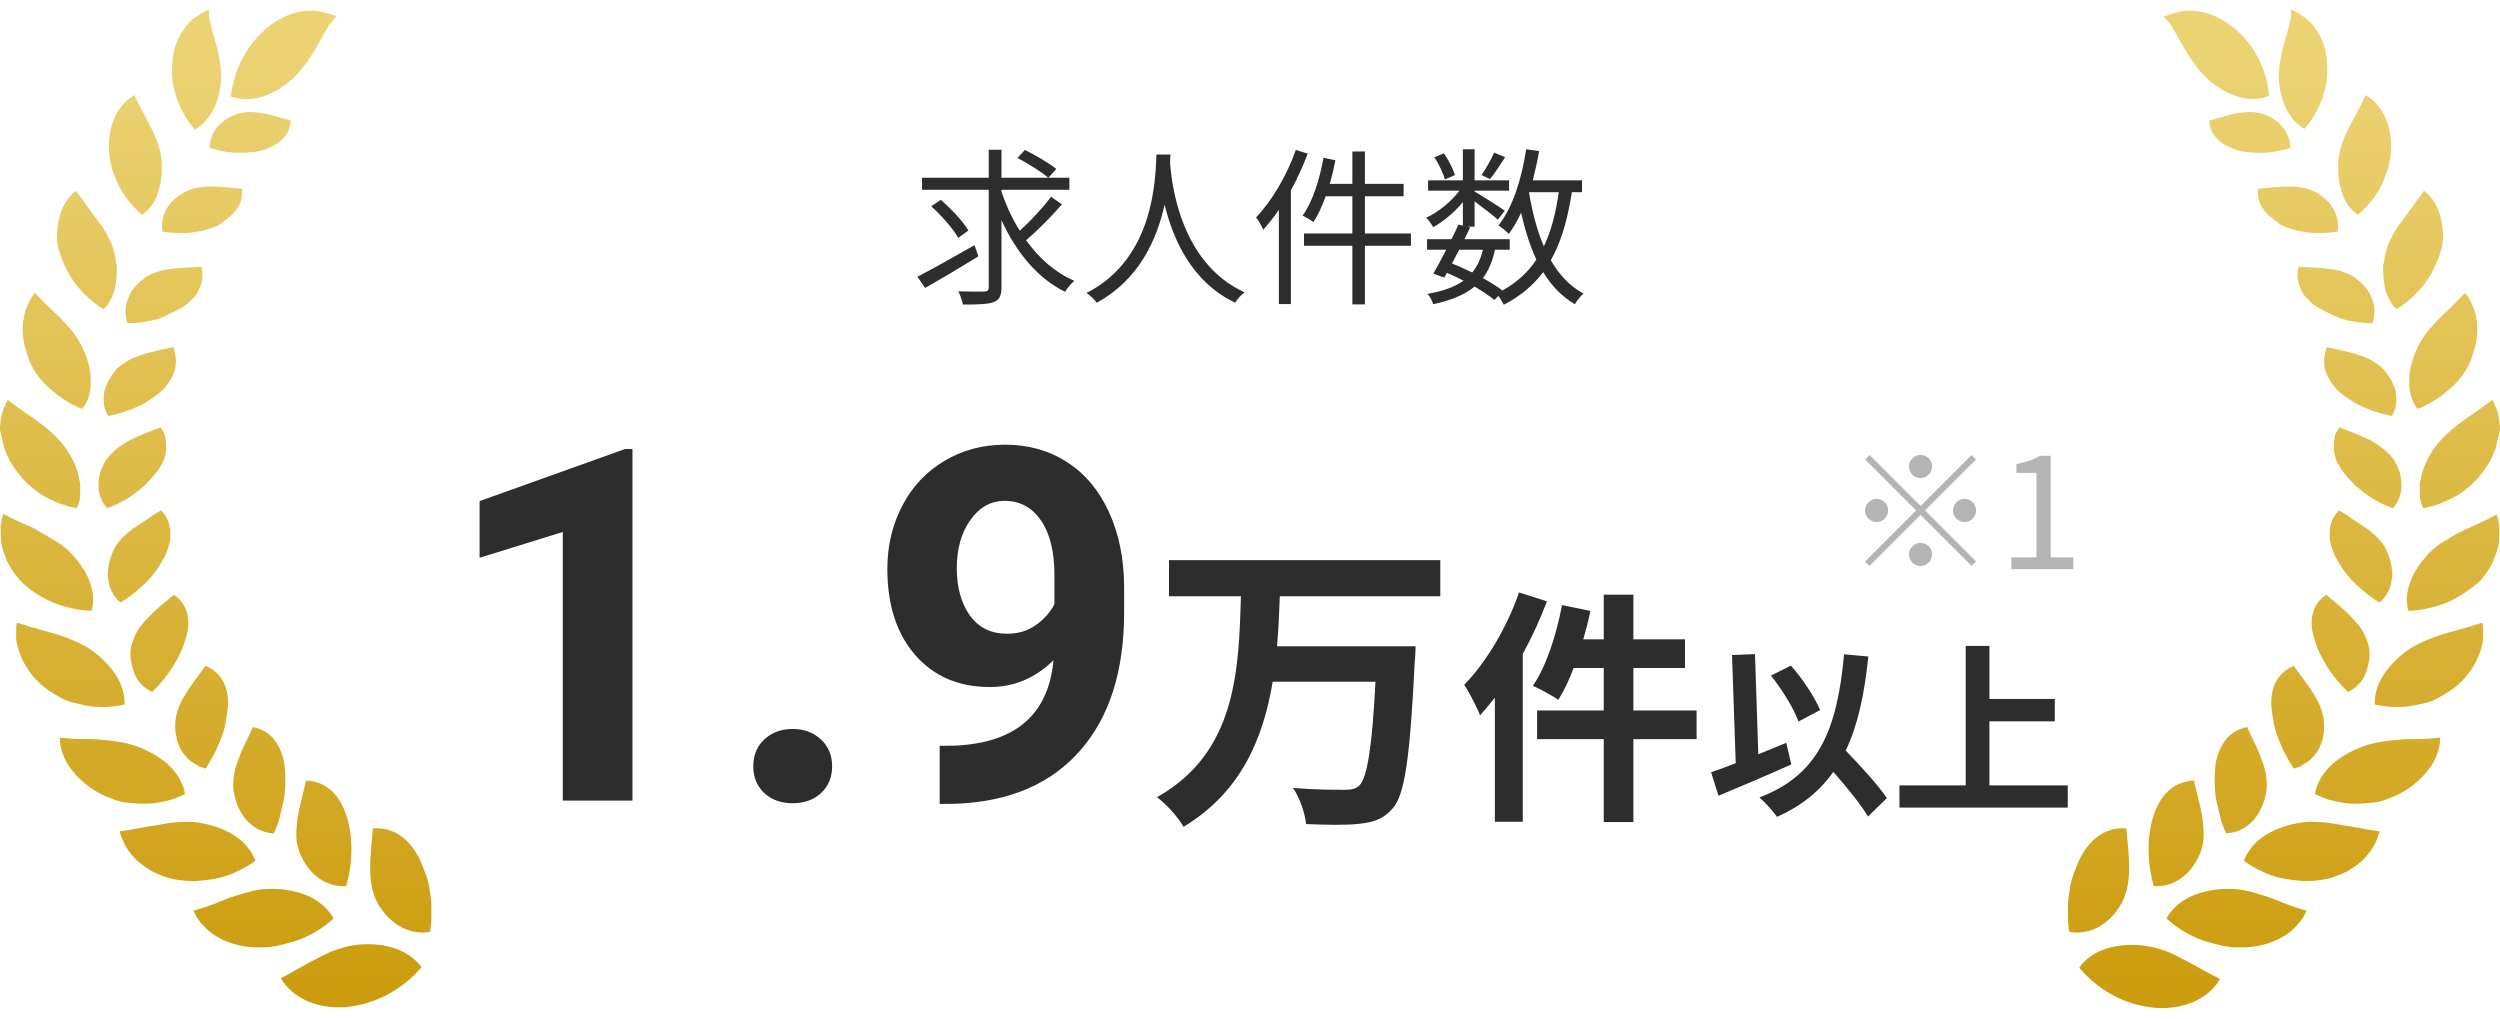 <svg width="162" height="66" viewBox="0 0 162 66" fill="none" xmlns="http://www.w3.org/2000/svg">
<path d="M63.147 15.886C61.805 16.656 60.386 17.448 59.451 17.932L59.946 18.658C60.925 18.108 62.223 17.338 63.4 16.612L63.147 15.886ZM62.751 14.94C62.421 14.357 61.629 13.532 60.969 12.949L60.342 13.367C61.013 13.972 61.772 14.83 62.091 15.413L62.751 14.94ZM65.93 10.232C66.623 10.595 67.492 11.145 67.932 11.519L68.449 10.947C67.987 10.573 67.096 10.056 66.414 9.715L65.93 10.232ZM68.108 12.751C67.602 13.444 66.777 14.324 66.084 14.951C65.589 14.17 65.193 13.312 64.896 12.41V12.3H69.296V11.519H64.896V9.704H64.071V11.519H59.748V12.3H64.071V18.603C64.071 18.823 63.994 18.878 63.785 18.889C63.576 18.9 62.861 18.9 62.102 18.878C62.223 19.12 62.355 19.505 62.399 19.736C63.367 19.736 64.016 19.714 64.379 19.582C64.753 19.439 64.896 19.186 64.896 18.603V14.269C65.842 16.326 67.217 18.031 69.021 18.911C69.142 18.68 69.417 18.372 69.615 18.196C68.383 17.668 67.327 16.733 66.491 15.567C67.228 14.94 68.13 14.038 68.812 13.246L68.108 12.751ZM74.939 10.012C74.862 11.464 74.862 16.711 70.407 18.988C70.66 19.153 70.924 19.417 71.067 19.615C73.85 18.108 74.983 15.457 75.467 13.257C75.995 15.457 77.205 18.273 80.043 19.615C80.164 19.395 80.417 19.12 80.648 18.944C76.512 17.052 75.918 11.97 75.819 10.518C75.83 10.331 75.83 10.155 75.841 10.012H74.939ZM83.97 9.715C83.387 11.376 82.419 13.015 81.396 14.082C81.539 14.269 81.781 14.687 81.858 14.885C82.199 14.5 82.551 14.071 82.87 13.598V19.703H83.651V12.333C84.069 11.574 84.432 10.76 84.74 9.957L83.97 9.715ZM91.428 15.127H88.447V12.718H90.955V11.915H88.447V9.814H87.633V11.915H86.17C86.313 11.42 86.434 10.903 86.533 10.386L85.763 10.221C85.51 11.64 85.059 13.07 84.41 13.972C84.619 14.071 84.96 14.269 85.114 14.39C85.411 13.928 85.675 13.356 85.906 12.718H87.633V15.127H84.498V15.93H87.633V19.725H88.447V15.93H91.428V15.127ZM96.818 9.891C96.642 10.32 96.268 10.958 96.004 11.343L96.554 11.607C96.84 11.244 97.214 10.694 97.533 10.188L96.818 9.891ZM94.277 11.343C94.167 10.958 93.87 10.375 93.562 9.935L92.946 10.188C93.243 10.639 93.529 11.244 93.628 11.629L94.277 11.343ZM99.095 12.454H101.009C100.811 13.818 100.514 14.984 100.041 15.963C99.601 14.94 99.293 13.752 99.084 12.487L99.095 12.454ZM96.092 16.183C95.949 16.777 95.729 17.261 95.399 17.657C94.97 17.448 94.53 17.25 94.09 17.074C94.233 16.788 94.398 16.491 94.552 16.183H96.092ZM102.516 12.454V11.684H99.326C99.48 11.079 99.623 10.441 99.733 9.792L98.897 9.671C98.6 11.607 98.028 13.444 97.104 14.599C97.291 14.731 97.643 15.006 97.764 15.16C98.061 14.764 98.336 14.302 98.567 13.785C98.82 14.907 99.139 15.93 99.557 16.821C99.018 17.646 98.292 18.306 97.357 18.823C97.016 18.57 96.576 18.284 96.092 18.02C96.466 17.525 96.719 16.92 96.873 16.183H97.83V15.501H94.893C95.025 15.237 95.146 14.973 95.267 14.731L95.08 14.687H95.553V13.048C96.081 13.444 96.774 13.972 97.06 14.236L97.511 13.653C97.214 13.433 96.026 12.685 95.553 12.41V12.355H97.786V11.684H95.553V9.671H94.794V11.684H92.539V12.355H94.574C94.035 13.07 93.199 13.752 92.418 14.104C92.572 14.247 92.77 14.533 92.869 14.72C93.54 14.357 94.244 13.752 94.794 13.103V14.621L94.508 14.555C94.376 14.852 94.222 15.171 94.057 15.501H92.473V16.183H93.716C93.419 16.755 93.122 17.316 92.88 17.734L93.584 17.987L93.76 17.679C94.123 17.833 94.486 18.009 94.838 18.185C94.277 18.592 93.507 18.867 92.495 19.043C92.649 19.197 92.814 19.494 92.869 19.714C94.046 19.461 94.915 19.098 95.553 18.57C96.059 18.867 96.499 19.164 96.84 19.439L97.093 19.175C97.236 19.362 97.379 19.604 97.445 19.747C98.523 19.197 99.348 18.493 99.997 17.635C100.536 18.515 101.207 19.219 102.054 19.714C102.164 19.494 102.428 19.175 102.615 19.021C101.735 18.559 101.042 17.811 100.492 16.865C101.163 15.688 101.581 14.236 101.856 12.454H102.516Z" fill="#2D2D2D"/>
<path d="M40.984 51.878H36.469V34.472L31.078 36.144V32.472L40.5 29.097H40.984V51.878ZM48.812 49.659C48.812 48.941 49.052 48.357 49.531 47.909C50.021 47.462 50.63 47.237 51.359 47.237C52.099 47.237 52.708 47.462 53.188 47.909C53.677 48.357 53.922 48.941 53.922 49.659C53.922 50.368 53.682 50.946 53.203 51.394C52.724 51.831 52.109 52.05 51.359 52.05C50.62 52.05 50.01 51.831 49.531 51.394C49.052 50.946 48.812 50.368 48.812 49.659ZM68.266 42.784C67.088 43.941 65.713 44.519 64.141 44.519C62.13 44.519 60.521 43.831 59.312 42.456C58.104 41.071 57.5 39.206 57.5 36.862C57.5 35.373 57.823 34.008 58.469 32.769C59.125 31.519 60.036 30.55 61.203 29.863C62.37 29.165 63.682 28.816 65.141 28.816C66.641 28.816 67.974 29.191 69.141 29.941C70.307 30.691 71.213 31.769 71.859 33.175C72.505 34.581 72.833 36.191 72.844 38.003V39.675C72.844 43.467 71.901 46.446 70.016 48.612C68.13 50.779 65.458 51.935 62 52.081L60.891 52.097V48.331L61.891 48.316C65.818 48.139 67.943 46.295 68.266 42.784ZM65.25 41.066C65.979 41.066 66.604 40.878 67.125 40.503C67.656 40.128 68.057 39.675 68.328 39.144V37.284C68.328 35.753 68.037 34.566 67.453 33.722C66.87 32.878 66.088 32.456 65.109 32.456C64.203 32.456 63.458 32.873 62.875 33.706C62.292 34.529 62 35.566 62 36.816C62 38.055 62.281 39.076 62.844 39.878C63.417 40.67 64.219 41.066 65.25 41.066ZM93.331 38.638V36.298H75.751V38.638H80.411C80.271 43.458 80.111 48.778 74.971 51.658C75.591 52.118 76.331 52.938 76.691 53.578C80.411 51.338 81.851 47.878 82.471 44.178H89.131C88.911 48.458 88.591 50.418 88.071 50.918C87.811 51.138 87.551 51.178 87.131 51.178C86.531 51.178 85.171 51.178 83.791 51.058C84.231 51.718 84.571 52.718 84.631 53.398C85.951 53.458 87.331 53.478 88.111 53.378C89.011 53.278 89.651 53.078 90.251 52.378C91.031 51.498 91.371 49.078 91.671 42.938C91.711 42.638 91.731 41.878 91.731 41.878H82.751C82.851 40.798 82.891 39.698 82.931 38.638H93.331ZM98.435 38.39C97.651 40.662 96.291 42.934 94.883 44.374C95.203 44.854 95.731 45.878 95.907 46.358C96.227 46.006 96.547 45.606 96.867 45.206V53.254H98.675V42.374C99.283 41.27 99.811 40.102 100.243 38.966L98.435 38.39ZM109.939 46.038H105.843V43.286H109.187V41.43H105.843V38.534H103.923V41.43H102.595C102.771 40.822 102.931 40.214 103.059 39.59L101.219 39.206C100.851 41.158 100.195 43.19 99.331 44.438C99.795 44.646 100.627 45.094 100.979 45.35C101.331 44.79 101.683 44.07 101.971 43.286H103.923V46.038H99.603V47.894H103.923V53.27H105.843V47.894H109.939V46.038ZM117.947 46.01C117.587 45.182 116.831 44.006 116.051 43.13L114.755 43.778C115.475 44.666 116.243 45.926 116.543 46.754L117.947 46.01ZM115.751 48.134C115.151 48.374 114.539 48.626 113.939 48.878L113.723 42.386L112.235 42.446L112.475 49.454C111.875 49.694 111.335 49.886 110.879 50.042L111.359 51.566C112.715 51.002 114.491 50.246 116.075 49.538L115.751 48.134ZM122.267 51.722C121.715 50.882 120.599 49.67 119.603 48.638C120.383 47.006 120.815 45.002 121.067 42.542L119.495 42.398C119.051 47.33 117.815 50.234 114.011 51.674C114.359 51.974 114.947 52.622 115.151 52.934C116.735 52.226 117.923 51.266 118.799 50.018C119.687 51.026 120.587 52.13 121.043 52.91L122.267 51.722ZM128.915 50.894V46.742H133.151V45.29H128.915V41.858H127.379V50.894H123.083V52.334H133.991V50.894H128.915Z" fill="#2D2D2D"/>
<path d="M124.453 30.978C124.043 30.978 123.703 30.638 123.703 30.228C123.703 29.818 124.043 29.478 124.453 29.478C124.863 29.478 125.203 29.818 125.203 30.228C125.203 30.638 124.863 30.978 124.453 30.978ZM124.453 32.788L127.753 29.488L128.043 29.778L124.743 33.078L128.043 36.378L127.753 36.668L124.453 33.368L121.143 36.678L120.853 36.388L124.163 33.078L120.863 29.778L121.153 29.488L124.453 32.788ZM122.353 33.078C122.353 33.488 122.013 33.828 121.603 33.828C121.193 33.828 120.853 33.488 120.853 33.078C120.853 32.668 121.193 32.328 121.603 32.328C122.013 32.328 122.353 32.668 122.353 33.078ZM126.553 33.078C126.553 32.668 126.893 32.328 127.303 32.328C127.713 32.328 128.053 32.668 128.053 33.078C128.053 33.488 127.713 33.828 127.303 33.828C126.893 33.828 126.553 33.488 126.553 33.078ZM124.453 35.178C124.863 35.178 125.203 35.518 125.203 35.928C125.203 36.338 124.863 36.678 124.453 36.678C124.043 36.678 123.703 36.338 123.703 35.928C123.703 35.518 124.043 35.178 124.453 35.178ZM130.333 36.878V36.118H131.963V30.648H130.663V30.068C131.313 29.948 131.783 29.778 132.183 29.538H132.883V36.118H134.353V36.878H130.333Z" fill="#B4B4B4"/>
<path d="M14.319 5.298C14.364 4.933 14.319 4.523 14.273 4.158C14.227 3.793 14.136 3.383 14.045 3.018C13.954 2.653 13.817 2.243 13.726 1.878C13.68 1.695 13.634 1.467 13.589 1.285C13.543 1.194 13.543 1.057 13.543 0.966V0.783C13.543 0.738 13.543 0.647 13.543 0.601C13.406 0.692 13.361 0.692 13.27 0.738C13.178 0.783 13.133 0.829 13.042 0.875C12.905 0.966 12.768 1.057 12.631 1.148C12.449 1.239 12.312 1.376 12.221 1.513C12.084 1.65 11.993 1.787 11.902 1.923C11.491 2.471 11.218 3.2 11.172 4.021C10.99 5.617 11.628 7.259 12.631 8.399C13.543 7.852 14.182 6.803 14.319 5.298Z" fill="url(#paint0_linear_3994_9416)"/>
<path d="M18.742 5.298C19.061 5.024 19.335 4.751 19.608 4.386C19.882 4.067 20.11 3.702 20.338 3.337C20.566 2.972 20.794 2.562 20.976 2.197C21.113 2.015 21.204 1.832 21.341 1.604C21.387 1.513 21.478 1.422 21.569 1.331L21.66 1.194C21.706 1.148 21.751 1.103 21.843 1.057C21.66 1.012 21.615 0.966 21.523 0.966C21.432 0.92 21.341 0.92 21.25 0.875C21.067 0.829 20.885 0.784 20.703 0.738C20.52 0.692 20.338 0.692 20.155 0.692C19.973 0.692 19.791 0.692 19.608 0.738C18.833 0.829 18.103 1.194 17.374 1.741C15.96 2.881 15.139 4.614 14.957 6.256C16.097 6.666 17.419 6.347 18.742 5.298Z" fill="url(#paint1_linear_3994_9416)"/>
<path d="M18.012 7.578C17.693 7.487 17.419 7.396 17.1 7.35C16.781 7.304 16.507 7.259 16.188 7.259C15.915 7.259 15.595 7.304 15.322 7.396C14.182 7.806 13.589 8.672 13.589 9.584C14.182 9.767 14.82 9.904 15.459 9.904C16.097 9.904 16.69 9.858 17.191 9.676C18.24 9.311 18.833 8.627 18.833 7.806C18.605 7.76 18.331 7.669 18.012 7.578Z" fill="url(#paint2_linear_3994_9416)"/>
<path d="M7.251 10.907C7.387 11.317 7.524 11.682 7.707 12.047C8.071 12.776 8.619 13.415 9.211 13.916C9.667 13.597 10.032 13.141 10.215 12.548C10.306 12.275 10.397 11.956 10.443 11.636C10.488 11.317 10.488 10.952 10.488 10.542C10.443 9.767 10.169 9.037 9.804 8.308C9.439 7.578 9.029 6.894 8.71 6.164C7.661 6.757 6.977 8.08 7.068 9.721C7.068 10.132 7.159 10.542 7.251 10.907Z" fill="url(#paint3_linear_3994_9416)"/>
<path d="M15.367 13.506C15.504 13.324 15.595 13.096 15.641 12.913C15.687 12.685 15.687 12.457 15.687 12.229C14.41 12.138 13.042 11.864 11.947 12.457C10.853 13.05 10.351 14.053 10.534 15.011C11.172 15.102 11.856 15.148 12.495 15.056C12.814 15.011 13.133 14.965 13.407 14.874C13.68 14.783 13.999 14.692 14.227 14.555C14.729 14.19 15.139 13.871 15.367 13.506Z" fill="url(#paint4_linear_3994_9416)"/>
<path d="M4.925 18.431C5.426 19.069 6.065 19.662 6.703 20.027C6.931 19.845 7.068 19.616 7.205 19.343C7.342 19.069 7.433 18.796 7.478 18.522C7.524 18.203 7.57 17.884 7.57 17.564C7.57 17.473 7.57 17.382 7.57 17.291C7.57 17.2 7.57 17.108 7.524 17.017C7.478 16.835 7.478 16.652 7.433 16.47C7.342 16.06 7.205 15.695 7.022 15.376C6.84 15.011 6.658 14.692 6.384 14.372C6.156 14.053 5.882 13.688 5.654 13.369C5.426 13.05 5.153 12.685 4.925 12.366C4.423 12.731 4.058 13.324 3.876 13.962C3.785 14.281 3.739 14.646 3.693 15.056C3.693 15.421 3.693 15.832 3.83 16.242C4.058 17.017 4.423 17.792 4.925 18.431Z" fill="url(#paint5_linear_3994_9416)"/>
<path d="M11.993 19.799C12.13 19.708 12.221 19.616 12.312 19.525C12.403 19.434 12.495 19.343 12.586 19.252C12.768 19.069 12.859 18.841 12.95 18.613C13.133 18.203 13.178 17.747 13.042 17.291C12.403 17.336 11.719 17.336 11.035 17.428C10.716 17.473 10.397 17.519 10.078 17.656C9.804 17.747 9.485 17.884 9.257 18.112C8.983 18.294 8.801 18.522 8.618 18.75C8.436 18.978 8.345 19.206 8.254 19.48C8.071 19.981 8.117 20.483 8.254 20.939C8.938 20.939 9.622 20.848 10.26 20.665C10.898 20.392 11.491 20.118 11.993 19.799Z" fill="url(#paint6_linear_3994_9416)"/>
<path d="M2.371 24.222C2.599 24.587 2.918 24.906 3.238 25.18C3.876 25.773 4.56 26.183 5.335 26.502C5.7 26.046 5.882 25.453 5.882 24.815C5.882 24.496 5.882 24.177 5.791 23.812C5.7 23.447 5.609 23.082 5.426 22.717C5.29 22.352 5.062 21.988 4.834 21.669C4.697 21.486 4.606 21.349 4.469 21.212C4.332 21.076 4.195 20.893 4.058 20.756C3.466 20.164 2.827 19.616 2.28 18.978C2.052 19.206 1.915 19.48 1.778 19.799C1.642 20.118 1.55 20.437 1.505 20.802C1.414 21.532 1.505 22.307 1.824 23.128C1.915 23.492 2.143 23.903 2.371 24.222Z" fill="url(#paint7_linear_3994_9416)"/>
<path d="M7.022 24.678C6.977 24.815 6.885 24.952 6.84 25.088C6.794 25.225 6.749 25.362 6.749 25.499C6.657 26.046 6.749 26.548 7.022 26.958C7.706 26.821 8.39 26.593 8.983 26.32C9.302 26.183 9.576 26 9.85 25.818C10.123 25.636 10.351 25.453 10.579 25.225C10.807 24.997 10.944 24.769 11.081 24.541C11.217 24.313 11.309 24.085 11.354 23.857C11.445 23.401 11.4 22.945 11.217 22.489C10.898 22.581 10.534 22.626 10.214 22.717C9.895 22.808 9.53 22.854 9.211 22.991C8.573 23.173 7.98 23.492 7.524 23.948C7.341 24.177 7.159 24.45 7.022 24.678Z" fill="url(#paint8_linear_3994_9416)"/>
<path d="M0.274 29.01C0.41 29.375 0.547 29.785 0.821 30.15C1.049 30.515 1.322 30.88 1.642 31.199C1.961 31.518 2.28 31.792 2.645 32.02C3.374 32.476 4.195 32.795 4.97 32.932C5.107 32.658 5.198 32.385 5.198 32.066C5.198 31.929 5.198 31.746 5.198 31.61C5.198 31.473 5.198 31.29 5.153 31.154C5.062 30.515 4.788 29.831 4.332 29.147C3.876 28.463 3.238 27.916 2.599 27.414C1.915 26.913 1.186 26.457 0.502 25.909C0.182 26.457 0 27.141 0 27.87C0.091 28.235 0.182 28.645 0.274 29.01Z" fill="url(#paint9_linear_3994_9416)"/>
<path d="M6.384 31.473C6.384 31.746 6.43 32.02 6.521 32.248C6.612 32.476 6.749 32.704 6.931 32.932C7.615 32.704 8.254 32.339 8.801 31.929C9.074 31.701 9.348 31.518 9.576 31.245C9.804 31.017 10.032 30.743 10.214 30.515C10.306 30.378 10.397 30.241 10.443 30.15C10.534 30.013 10.579 29.877 10.625 29.785C10.716 29.512 10.762 29.284 10.762 29.056C10.762 28.919 10.762 28.828 10.762 28.691C10.762 28.554 10.716 28.463 10.716 28.326C10.671 28.098 10.534 27.87 10.397 27.688C9.758 27.961 9.074 28.189 8.436 28.509C7.843 28.828 7.296 29.238 6.886 29.785C6.703 30.059 6.566 30.378 6.475 30.652C6.43 30.88 6.384 31.199 6.384 31.473Z" fill="url(#paint10_linear_3994_9416)"/>
<path d="M3.42 39.042C4.241 39.361 5.061 39.544 5.928 39.59C6.11 38.997 6.065 38.404 5.837 37.766C5.791 37.674 5.791 37.629 5.745 37.538C5.7 37.446 5.7 37.401 5.654 37.309C5.563 37.173 5.517 36.99 5.381 36.853C5.198 36.534 4.925 36.215 4.651 35.896C4.514 35.759 4.332 35.577 4.195 35.486C4.058 35.349 3.876 35.212 3.693 35.121C3.329 34.893 2.964 34.665 2.599 34.482C2.234 34.209 1.824 34.072 1.413 33.889C1.003 33.707 0.638 33.525 0.228 33.297C0.182 33.433 0.091 33.616 0.091 33.798C0.091 33.889 0.045 33.981 0.045 34.072C0.045 34.163 0.045 34.254 0.045 34.345C0.045 34.71 0.045 35.075 0.137 35.44C0.182 35.622 0.228 35.805 0.319 35.987C0.365 36.078 0.41 36.169 0.41 36.261C0.456 36.352 0.501 36.443 0.547 36.534C0.729 36.899 1.003 37.264 1.277 37.583C1.824 38.176 2.599 38.678 3.42 39.042Z" fill="url(#paint11_linear_3994_9416)"/>
<path d="M7.798 39.042C8.436 38.678 9.029 38.176 9.53 37.674C10.032 37.173 10.397 36.58 10.716 35.987C10.853 35.668 10.944 35.394 10.99 35.121C11.035 34.984 11.035 34.847 11.035 34.71C11.035 34.573 11.035 34.437 11.035 34.345C10.99 34.117 10.944 33.844 10.853 33.661C10.762 33.433 10.579 33.251 10.442 33.069C10.123 33.251 9.804 33.433 9.53 33.661C9.211 33.844 8.938 34.072 8.618 34.254C8.071 34.665 7.524 35.166 7.296 35.805C7.159 36.124 7.068 36.443 7.022 36.762C7.022 36.899 6.977 37.081 6.977 37.218C6.977 37.355 7.022 37.492 7.022 37.629C7.114 38.221 7.387 38.678 7.798 39.042Z" fill="url(#paint12_linear_3994_9416)"/>
<path d="M5.472 45.7C6.338 45.882 7.25 45.837 8.071 45.654C8.117 44.423 7.387 43.238 6.019 42.189C5.29 41.687 4.514 41.368 3.648 41.094C3.238 40.958 2.782 40.866 2.371 40.73C2.143 40.684 1.915 40.593 1.733 40.547C1.642 40.502 1.505 40.456 1.414 40.456C1.322 40.41 1.186 40.365 1.094 40.365C1.049 40.547 1.049 40.73 1.049 40.866C1.049 41.049 1.049 41.231 1.049 41.414C1.094 41.824 1.231 42.189 1.368 42.554C1.505 42.918 1.733 43.283 2.006 43.648C2.28 44.013 2.599 44.332 2.964 44.606C3.329 44.879 3.739 45.107 4.15 45.335C4.606 45.518 5.062 45.609 5.472 45.7Z" fill="url(#paint13_linear_3994_9416)"/>
<path d="M8.71 43.648C8.938 44.195 9.348 44.606 9.85 44.834C10.397 44.332 10.898 43.694 11.263 43.101C11.446 42.782 11.628 42.462 11.765 42.143C11.902 41.824 11.993 41.505 12.084 41.231C12.403 40 12.084 39.088 11.263 38.541C10.716 38.997 10.078 39.498 9.622 40C9.348 40.274 9.12 40.547 8.938 40.821C8.755 41.14 8.618 41.459 8.527 41.778C8.436 42.143 8.436 42.462 8.482 42.782C8.527 43.101 8.618 43.374 8.71 43.648Z" fill="url(#paint14_linear_3994_9416)"/>
<path d="M9.439 52.084C9.895 52.084 10.351 51.993 10.762 51.902C11.218 51.81 11.628 51.628 11.993 51.446C11.765 50.214 10.807 49.166 9.166 48.482C8.345 48.117 7.479 48.026 6.612 47.934C6.156 47.889 5.7 47.889 5.244 47.889C4.788 47.889 4.332 47.843 3.876 47.798C3.876 48.527 4.15 49.257 4.651 49.895C5.153 50.534 5.837 51.126 6.703 51.537C6.931 51.628 7.159 51.719 7.387 51.81C7.615 51.902 7.843 51.947 8.071 51.993C8.527 52.038 8.983 52.084 9.439 52.084Z" fill="url(#paint15_linear_3994_9416)"/>
<path d="M11.492 48.026C11.583 48.345 11.72 48.618 11.902 48.846C12.084 49.074 12.267 49.302 12.54 49.439C12.677 49.53 12.768 49.576 12.905 49.667C13.042 49.713 13.179 49.758 13.316 49.804C13.543 49.485 13.726 49.12 13.908 48.801C14.091 48.436 14.228 48.071 14.364 47.752C14.501 47.387 14.592 47.022 14.638 46.703C14.684 46.521 14.684 46.338 14.729 46.202C14.729 46.019 14.775 45.882 14.775 45.7C14.82 44.377 14.273 43.557 13.316 43.146C12.449 44.377 11.309 45.609 11.355 47.068C11.355 47.25 11.355 47.433 11.4 47.615C11.446 47.706 11.446 47.889 11.492 48.026Z" fill="url(#paint16_linear_3994_9416)"/>
<path d="M17.739 53.999C17.921 53.634 18.058 53.27 18.149 52.859C18.24 52.449 18.332 52.084 18.423 51.674C18.514 50.898 18.514 50.123 18.423 49.439C18.149 48.071 17.42 47.296 16.371 47.114C16.234 47.478 16.052 47.843 15.869 48.208C15.687 48.573 15.55 48.938 15.413 49.302C15.276 49.667 15.185 50.032 15.14 50.397C15.094 50.762 15.094 51.126 15.185 51.491C15.504 53.042 16.553 53.954 17.739 53.999Z" fill="url(#paint17_linear_3994_9416)"/>
<path d="M14.045 56.918C14.501 56.826 14.957 56.69 15.367 56.462C15.778 56.279 16.188 56.051 16.553 55.778C16.097 54.592 14.957 53.726 13.178 53.361C12.723 53.27 12.312 53.224 11.856 53.27C11.4 53.27 10.99 53.315 10.534 53.406C10.078 53.498 9.622 53.543 9.166 53.634C8.71 53.726 8.254 53.817 7.752 53.862C7.843 54.227 7.98 54.546 8.162 54.866C8.345 55.185 8.618 55.504 8.892 55.778C9.211 56.051 9.53 56.279 9.941 56.507C10.351 56.69 10.762 56.872 11.218 56.963C11.674 57.054 12.175 57.1 12.631 57.1C13.133 57.054 13.634 57.009 14.045 56.918Z" fill="url(#paint18_linear_3994_9416)"/>
<path d="M19.836 50.579C19.654 51.355 19.426 52.175 19.289 52.951C19.243 53.361 19.198 53.726 19.198 54.136C19.198 54.501 19.289 54.911 19.426 55.276C20.018 56.735 21.204 57.511 22.435 57.419C22.891 55.823 22.891 54.045 22.39 52.677C21.888 51.309 20.976 50.625 19.836 50.579Z" fill="url(#paint19_linear_3994_9416)"/>
<path d="M27.862 60.383C27.953 59.973 27.953 59.517 27.953 59.106C27.953 58.696 27.953 58.24 27.862 57.83C27.816 57.419 27.725 57.009 27.588 56.644C27.451 56.279 27.315 55.914 27.132 55.55C26.402 54.182 25.354 53.589 24.168 53.68C24.031 55.322 23.712 57.146 24.487 58.559C25.308 59.973 26.631 60.611 27.862 60.383Z" fill="url(#paint20_linear_3994_9416)"/>
<path d="M21.615 59.517C20.976 58.377 19.699 57.693 17.875 57.602C17.419 57.602 16.963 57.602 16.553 57.693C16.097 57.784 15.687 57.921 15.231 58.058C14.775 58.195 14.364 58.377 13.908 58.559C13.452 58.742 12.996 58.879 12.54 59.015C12.677 59.335 12.859 59.654 13.133 59.927C13.361 60.201 13.68 60.475 13.999 60.657C14.683 61.067 15.504 61.341 16.462 61.387C16.69 61.387 16.918 61.387 17.191 61.387C17.419 61.387 17.647 61.341 17.921 61.295C18.377 61.204 18.833 61.067 19.289 60.931C20.155 60.611 20.976 60.11 21.615 59.517Z" fill="url(#paint21_linear_3994_9416)"/>
<path d="M23.303 61.204C22.847 61.25 22.391 61.341 21.98 61.478C21.57 61.614 21.114 61.797 20.704 62.025C19.883 62.435 19.062 62.937 18.196 63.393C18.925 64.624 20.476 65.399 22.391 65.263C23.349 65.171 24.261 64.898 25.127 64.442C25.948 63.986 26.723 63.393 27.316 62.663C26.495 61.614 25.127 61.067 23.303 61.204Z" fill="url(#paint22_linear_3994_9416)"/>
<path d="M147.681 5.298C147.636 4.933 147.681 4.523 147.727 4.158C147.773 3.793 147.864 3.383 147.955 3.018C148.046 2.653 148.183 2.243 148.274 1.878C148.32 1.695 148.365 1.467 148.411 1.285C148.457 1.194 148.457 1.057 148.457 0.966V0.783C148.457 0.738 148.457 0.647 148.457 0.601C148.593 0.692 148.639 0.692 148.73 0.738C148.821 0.783 148.867 0.829 148.958 0.875C149.095 0.966 149.232 1.057 149.369 1.148C149.505 1.239 149.642 1.376 149.733 1.467C149.87 1.604 149.961 1.741 150.053 1.878C150.463 2.425 150.737 3.155 150.782 3.976C150.965 5.572 150.326 7.213 149.323 8.353C148.457 7.852 147.818 6.803 147.681 5.298Z" fill="url(#paint23_linear_3994_9416)"/>
<path d="M143.258 5.298C142.939 5.024 142.665 4.751 142.392 4.386C142.118 4.067 141.89 3.702 141.662 3.337C141.434 2.972 141.206 2.562 141.024 2.197C140.887 2.015 140.796 1.832 140.659 1.604C140.613 1.513 140.522 1.422 140.431 1.331L140.34 1.194C140.294 1.148 140.249 1.103 140.157 1.057C140.34 1.057 140.385 1.012 140.522 0.966C140.613 0.92 140.705 0.92 140.796 0.875C140.978 0.829 141.161 0.784 141.343 0.738C141.525 0.692 141.708 0.692 141.89 0.692C142.073 0.692 142.255 0.692 142.437 0.738C143.213 0.829 143.942 1.194 144.672 1.741C146.085 2.836 146.906 4.568 147.043 6.21C145.903 6.666 144.581 6.347 143.258 5.298Z" fill="url(#paint24_linear_3994_9416)"/>
<path d="M143.988 7.578C144.307 7.487 144.58 7.396 144.9 7.35C145.219 7.304 145.492 7.259 145.812 7.259C146.085 7.259 146.405 7.304 146.678 7.396C147.818 7.806 148.411 8.672 148.411 9.584C147.818 9.767 147.18 9.904 146.541 9.904C145.903 9.904 145.31 9.858 144.808 9.676C143.76 9.311 143.167 8.627 143.167 7.806C143.395 7.76 143.668 7.669 143.988 7.578Z" fill="url(#paint25_linear_3994_9416)"/>
<path d="M154.749 10.907C154.613 11.317 154.476 11.682 154.293 12.047C153.929 12.776 153.381 13.415 152.789 13.916C152.333 13.597 151.968 13.141 151.785 12.548C151.694 12.275 151.603 11.956 151.557 11.636C151.512 11.317 151.512 10.952 151.512 10.542C151.557 9.767 151.831 9.037 152.196 8.308C152.561 7.578 152.971 6.894 153.29 6.164C154.339 6.757 155.023 8.08 154.932 9.721C154.932 10.132 154.841 10.542 154.749 10.907Z" fill="url(#paint26_linear_3994_9416)"/>
<path d="M146.633 13.506C146.496 13.324 146.405 13.096 146.359 12.913C146.313 12.685 146.313 12.457 146.313 12.229C147.59 12.138 148.958 11.864 150.053 12.457C151.147 13.05 151.649 14.053 151.466 15.011C150.828 15.102 150.144 15.148 149.505 15.056C149.186 15.011 148.867 14.965 148.593 14.874C148.32 14.783 148.001 14.692 147.773 14.555C147.271 14.19 146.861 13.871 146.633 13.506Z" fill="url(#paint27_linear_3994_9416)"/>
<path d="M157.075 18.431C156.574 19.069 155.935 19.662 155.297 20.027C155.069 19.845 154.932 19.616 154.795 19.343C154.658 19.069 154.567 18.796 154.521 18.522C154.476 18.203 154.43 17.884 154.43 17.564C154.43 17.473 154.43 17.382 154.43 17.291C154.43 17.2 154.43 17.108 154.476 17.017C154.521 16.835 154.521 16.652 154.567 16.47C154.658 16.06 154.795 15.695 154.978 15.376C155.16 15.011 155.342 14.692 155.616 14.372C155.844 14.053 156.118 13.688 156.346 13.369C156.574 13.05 156.847 12.685 157.075 12.366C157.577 12.731 157.942 13.324 158.124 13.962C158.215 14.281 158.261 14.646 158.306 15.056C158.306 15.421 158.306 15.832 158.17 16.242C157.942 17.017 157.577 17.792 157.075 18.431Z" fill="url(#paint28_linear_3994_9416)"/>
<path d="M150.007 19.799C149.87 19.708 149.779 19.616 149.688 19.525C149.597 19.434 149.505 19.343 149.414 19.252C149.232 19.069 149.141 18.841 149.049 18.613C148.867 18.203 148.821 17.747 148.958 17.291C149.597 17.336 150.281 17.336 150.965 17.428C151.284 17.473 151.603 17.519 151.922 17.656C152.196 17.747 152.515 17.884 152.743 18.112C153.017 18.294 153.199 18.522 153.381 18.75C153.564 18.978 153.655 19.206 153.746 19.48C153.929 19.981 153.883 20.483 153.746 20.939C153.062 20.939 152.378 20.848 151.74 20.665C151.101 20.392 150.509 20.118 150.007 19.799Z" fill="url(#paint29_linear_3994_9416)"/>
<path d="M159.629 24.222C159.401 24.587 159.081 24.906 158.762 25.18C158.124 25.773 157.44 26.183 156.665 26.502C156.3 26.046 156.117 25.453 156.117 24.815C156.117 24.496 156.117 24.177 156.209 23.812C156.3 23.447 156.391 23.082 156.573 22.717C156.71 22.352 156.938 21.988 157.166 21.669C157.303 21.486 157.394 21.349 157.531 21.212C157.668 21.076 157.805 20.893 157.941 20.756C158.534 20.164 159.173 19.616 159.72 18.978C159.948 19.206 160.085 19.48 160.221 19.799C160.358 20.118 160.449 20.437 160.495 20.802C160.586 21.532 160.495 22.307 160.176 23.128C160.085 23.492 159.857 23.903 159.629 24.222Z" fill="url(#paint30_linear_3994_9416)"/>
<path d="M154.978 24.678C155.023 24.815 155.114 24.952 155.16 25.088C155.206 25.225 155.251 25.362 155.251 25.499C155.342 26.046 155.251 26.548 154.978 26.958C154.293 26.821 153.609 26.593 153.017 26.32C152.697 26.183 152.424 26 152.15 25.818C151.877 25.636 151.649 25.453 151.421 25.225C151.193 24.997 151.056 24.769 150.919 24.541C150.782 24.313 150.691 24.085 150.645 23.857C150.554 23.401 150.6 22.945 150.782 22.489C151.101 22.581 151.466 22.626 151.785 22.717C152.105 22.808 152.469 22.854 152.789 22.991C153.427 23.173 154.02 23.492 154.476 23.948C154.658 24.177 154.841 24.45 154.978 24.678Z" fill="url(#paint31_linear_3994_9416)"/>
<path d="M161.726 29.01C161.59 29.375 161.453 29.785 161.179 30.15C160.951 30.515 160.678 30.88 160.358 31.199C160.039 31.518 159.72 31.792 159.355 32.02C158.626 32.476 157.805 32.795 157.03 32.932C156.893 32.658 156.802 32.385 156.802 32.066C156.802 31.929 156.802 31.746 156.802 31.61C156.802 31.473 156.802 31.29 156.847 31.154C156.938 30.515 157.212 29.831 157.668 29.147C158.124 28.463 158.762 27.916 159.401 27.414C160.085 26.913 160.814 26.457 161.498 25.909C161.818 26.457 162 27.141 162 27.87C161.909 28.235 161.818 28.645 161.726 29.01Z" fill="url(#paint32_linear_3994_9416)"/>
<path d="M155.616 31.473C155.616 31.746 155.57 32.02 155.479 32.248C155.388 32.476 155.251 32.704 155.069 32.932C154.385 32.704 153.746 32.339 153.199 31.929C152.925 31.701 152.652 31.518 152.424 31.245C152.196 31.017 151.968 30.743 151.785 30.515C151.694 30.378 151.603 30.241 151.557 30.15C151.466 30.013 151.421 29.877 151.375 29.785C151.284 29.512 151.238 29.284 151.238 29.056C151.238 28.919 151.238 28.828 151.238 28.691C151.238 28.554 151.284 28.463 151.284 28.326C151.329 28.098 151.466 27.87 151.603 27.688C152.241 27.961 152.925 28.189 153.564 28.509C154.157 28.828 154.704 29.238 155.114 29.785C155.297 30.059 155.433 30.378 155.525 30.652C155.57 30.88 155.616 31.199 155.616 31.473Z" fill="url(#paint33_linear_3994_9416)"/>
<path d="M158.58 39.042C157.759 39.362 156.938 39.544 156.072 39.59C155.889 38.997 155.935 38.404 156.163 37.766C156.209 37.674 156.209 37.629 156.254 37.538C156.3 37.446 156.3 37.401 156.346 37.309C156.437 37.173 156.482 36.99 156.619 36.853C156.802 36.534 157.075 36.215 157.349 35.896C157.486 35.759 157.668 35.577 157.805 35.486C157.942 35.349 158.124 35.212 158.306 35.121C158.671 34.893 159.036 34.665 159.401 34.482C159.811 34.3 160.176 34.117 160.586 33.935C160.997 33.753 161.362 33.57 161.772 33.342C161.818 33.479 161.909 33.661 161.909 33.844C161.909 33.935 161.954 34.026 161.954 34.117C161.954 34.209 161.954 34.3 161.954 34.391C161.954 34.756 161.954 35.121 161.863 35.486C161.818 35.668 161.772 35.85 161.681 36.033C161.635 36.124 161.59 36.215 161.59 36.306C161.544 36.398 161.498 36.489 161.453 36.58C161.27 36.945 160.997 37.309 160.723 37.629C160.13 38.176 159.355 38.678 158.58 39.042Z" fill="url(#paint34_linear_3994_9416)"/>
<path d="M154.202 39.042C153.564 38.678 152.971 38.176 152.469 37.674C151.968 37.173 151.603 36.58 151.284 35.987C151.147 35.668 151.056 35.394 151.01 35.121C150.965 34.984 150.965 34.847 150.965 34.71C150.965 34.573 150.965 34.437 150.965 34.345C151.01 34.117 151.056 33.844 151.147 33.661C151.238 33.433 151.421 33.251 151.557 33.069C151.877 33.251 152.196 33.433 152.469 33.661C152.789 33.844 153.062 34.072 153.381 34.254C153.929 34.665 154.476 35.166 154.704 35.805C154.841 36.124 154.932 36.443 154.977 36.762C154.977 36.899 155.023 37.081 155.023 37.218C155.023 37.355 154.977 37.492 154.977 37.629C154.886 38.221 154.613 38.678 154.202 39.042Z" fill="url(#paint35_linear_3994_9416)"/>
<path d="M156.482 45.7C155.616 45.882 154.704 45.837 153.883 45.654C153.837 44.423 154.567 43.238 155.935 42.189C156.665 41.687 157.44 41.368 158.306 41.094C158.717 40.958 159.173 40.866 159.583 40.73C159.811 40.684 160.039 40.593 160.221 40.547C160.313 40.502 160.449 40.456 160.541 40.456C160.632 40.41 160.769 40.365 160.86 40.365C160.905 40.547 160.905 40.73 160.905 40.866C160.905 41.049 160.905 41.231 160.905 41.414C160.86 41.778 160.769 42.143 160.586 42.554C160.449 42.918 160.221 43.283 159.948 43.648C159.674 44.013 159.355 44.332 158.99 44.606C158.625 44.879 158.215 45.107 157.805 45.335C157.394 45.518 156.938 45.609 156.482 45.7Z" fill="url(#paint36_linear_3994_9416)"/>
<path d="M153.29 43.648C153.062 44.195 152.652 44.606 152.15 44.834C151.603 44.332 151.101 43.694 150.737 43.101C150.554 42.782 150.372 42.462 150.235 42.143C150.098 41.824 150.007 41.505 149.916 41.231C149.597 40 149.916 39.088 150.737 38.541C151.284 38.997 151.922 39.498 152.378 40C152.652 40.274 152.88 40.547 153.062 40.821C153.245 41.14 153.381 41.459 153.473 41.778C153.564 42.143 153.564 42.462 153.518 42.782C153.473 43.101 153.381 43.374 153.29 43.648Z" fill="url(#paint37_linear_3994_9416)"/>
<path d="M152.561 52.084C152.105 52.084 151.649 51.993 151.238 51.902C150.782 51.81 150.372 51.628 150.007 51.446C150.235 50.214 151.193 49.166 152.834 48.482C153.655 48.117 154.521 48.026 155.388 47.934C155.844 47.889 156.3 47.889 156.756 47.889C157.212 47.889 157.668 47.843 158.124 47.798C158.124 48.527 157.85 49.257 157.349 49.895C156.847 50.534 156.163 51.126 155.297 51.537C155.069 51.628 154.841 51.719 154.613 51.81C154.385 51.902 154.157 51.947 153.929 51.993C153.473 52.038 153.017 52.084 152.561 52.084Z" fill="url(#paint38_linear_3994_9416)"/>
<path d="M150.463 48.026C150.372 48.345 150.235 48.618 150.053 48.846C149.87 49.074 149.688 49.302 149.414 49.439C149.277 49.53 149.186 49.576 149.049 49.667C148.913 49.713 148.776 49.758 148.639 49.804C148.411 49.485 148.229 49.12 148.046 48.801C147.864 48.436 147.727 48.071 147.59 47.752C147.453 47.387 147.362 47.022 147.317 46.703C147.271 46.521 147.271 46.338 147.225 46.202C147.225 46.019 147.18 45.882 147.18 45.7C147.134 44.377 147.681 43.557 148.639 43.146C149.505 44.377 150.645 45.609 150.6 47.068C150.6 47.25 150.6 47.433 150.554 47.615C150.554 47.706 150.509 47.889 150.463 48.026Z" fill="url(#paint39_linear_3994_9416)"/>
<path d="M144.261 53.999C144.079 53.634 143.942 53.27 143.851 52.859C143.76 52.449 143.669 52.084 143.577 51.674C143.486 50.898 143.486 50.123 143.577 49.439C143.851 48.071 144.581 47.296 145.629 47.114C145.766 47.478 145.949 47.843 146.131 48.208C146.313 48.573 146.45 48.938 146.587 49.302C146.724 49.667 146.815 50.032 146.861 50.397C146.906 50.762 146.906 51.126 146.815 51.491C146.496 53.042 145.447 53.954 144.261 53.999Z" fill="url(#paint40_linear_3994_9416)"/>
<path d="M147.909 56.918C147.453 56.826 146.997 56.69 146.587 56.462C146.177 56.279 145.766 56.051 145.401 55.778C145.857 54.592 146.997 53.726 148.776 53.361C149.232 53.27 149.642 53.224 150.098 53.27C150.554 53.27 150.965 53.315 151.421 53.406C151.877 53.498 152.333 53.543 152.789 53.634C153.245 53.726 153.701 53.817 154.202 53.862C154.111 54.227 153.974 54.546 153.792 54.866C153.609 55.185 153.336 55.504 153.062 55.778C152.743 56.051 152.424 56.279 152.013 56.507C151.603 56.69 151.193 56.872 150.737 56.963C150.281 57.054 149.779 57.1 149.323 57.1C148.821 57.054 148.365 57.009 147.909 56.918Z" fill="url(#paint41_linear_3994_9416)"/>
<path d="M142.164 50.579C142.346 51.355 142.574 52.175 142.711 52.951C142.757 53.361 142.802 53.726 142.802 54.136C142.802 54.501 142.711 54.911 142.574 55.276C141.981 56.735 140.796 57.511 139.565 57.419C139.109 55.823 139.109 54.045 139.61 52.677C140.112 51.309 141.024 50.625 142.164 50.579Z" fill="url(#paint42_linear_3994_9416)"/>
<path d="M134.092 60.383C134.001 59.973 134.001 59.517 134.001 59.106C134.001 58.696 134.001 58.24 134.092 57.83C134.138 57.419 134.229 57.009 134.366 56.644C134.503 56.279 134.64 55.914 134.822 55.55C135.552 54.182 136.6 53.589 137.786 53.68C137.923 55.322 138.242 57.146 137.467 58.559C136.646 59.973 135.369 60.611 134.092 60.383Z" fill="url(#paint43_linear_3994_9416)"/>
<path d="M140.385 59.517C141.024 58.377 142.3 57.693 144.124 57.602C144.581 57.602 145.037 57.602 145.447 57.693C145.903 57.784 146.313 57.921 146.769 58.058C147.225 58.195 147.636 58.377 148.092 58.559C148.548 58.742 149.004 58.879 149.46 59.015C149.323 59.335 149.141 59.654 148.867 59.927C148.639 60.201 148.32 60.475 148.001 60.657C147.317 61.067 146.496 61.341 145.538 61.387C145.31 61.387 145.082 61.387 144.809 61.387C144.581 61.387 144.352 61.341 144.079 61.295C143.623 61.204 143.167 61.067 142.711 60.931C141.844 60.611 141.024 60.11 140.385 59.517Z" fill="url(#paint44_linear_3994_9416)"/>
<path d="M141.297 62.071C140.887 61.843 140.476 61.66 140.02 61.523C139.61 61.386 139.154 61.295 138.698 61.25C136.874 61.113 135.46 61.66 134.731 62.709C135.324 63.393 136.053 64.031 136.92 64.487C137.74 64.943 138.698 65.217 139.656 65.308C141.571 65.445 143.167 64.67 143.851 63.438C142.939 62.983 142.118 62.481 141.297 62.071Z" fill="url(#paint45_linear_3994_9416)"/>
<defs>
<linearGradient id="paint0_linear_3994_9416" x1="12.731" y1="65.729" x2="12.731" y2="4.816" gradientUnits="userSpaceOnUse">
<stop stop-color="#CB9B0C"/>
<stop offset="1" stop-color="#EBD272"/>
</linearGradient>
<linearGradient id="paint1_linear_3994_9416" x1="18.403" y1="65.729" x2="18.403" y2="4.816" gradientUnits="userSpaceOnUse">
<stop stop-color="#CB9B0C"/>
<stop offset="1" stop-color="#EBD272"/>
</linearGradient>
<linearGradient id="paint2_linear_3994_9416" x1="16.267" y1="65.729" x2="16.267" y2="4.816" gradientUnits="userSpaceOnUse">
<stop stop-color="#CB9B0C"/>
<stop offset="1" stop-color="#EBD272"/>
</linearGradient>
<linearGradient id="paint3_linear_3994_9416" x1="8.768" y1="65.729" x2="8.768" y2="4.816" gradientUnits="userSpaceOnUse">
<stop stop-color="#CB9B0C"/>
<stop offset="1" stop-color="#EBD272"/>
</linearGradient>
<linearGradient id="paint4_linear_3994_9416" x1="13.076" y1="65.729" x2="13.076" y2="4.816" gradientUnits="userSpaceOnUse">
<stop stop-color="#CB9B0C"/>
<stop offset="1" stop-color="#EBD272"/>
</linearGradient>
<linearGradient id="paint5_linear_3994_9416" x1="5.674" y1="65.729" x2="5.674" y2="4.816" gradientUnits="userSpaceOnUse">
<stop stop-color="#CB9B0C"/>
<stop offset="1" stop-color="#EBD272"/>
</linearGradient>
<linearGradient id="paint6_linear_3994_9416" x1="10.652" y1="65.729" x2="10.652" y2="4.816" gradientUnits="userSpaceOnUse">
<stop stop-color="#CB9B0C"/>
<stop offset="1" stop-color="#EBD272"/>
</linearGradient>
<linearGradient id="paint7_linear_3994_9416" x1="3.613" y1="65.729" x2="3.613" y2="4.816" gradientUnits="userSpaceOnUse">
<stop stop-color="#CB9B0C"/>
<stop offset="1" stop-color="#EBD272"/>
</linearGradient>
<linearGradient id="paint8_linear_3994_9416" x1="9.089" y1="65.729" x2="9.089" y2="4.816" gradientUnits="userSpaceOnUse">
<stop stop-color="#CB9B0C"/>
<stop offset="1" stop-color="#EBD272"/>
</linearGradient>
<linearGradient id="paint9_linear_3994_9416" x1="2.664" y1="65.729" x2="2.664" y2="4.816" gradientUnits="userSpaceOnUse">
<stop stop-color="#CB9B0C"/>
<stop offset="1" stop-color="#EBD272"/>
</linearGradient>
<linearGradient id="paint10_linear_3994_9416" x1="8.586" y1="65.729" x2="8.586" y2="4.816" gradientUnits="userSpaceOnUse">
<stop stop-color="#CB9B0C"/>
<stop offset="1" stop-color="#EBD272"/>
</linearGradient>
<linearGradient id="paint11_linear_3994_9416" x1="3.016" y1="65.729" x2="3.016" y2="4.816" gradientUnits="userSpaceOnUse">
<stop stop-color="#CB9B0C"/>
<stop offset="1" stop-color="#EBD272"/>
</linearGradient>
<linearGradient id="paint12_linear_3994_9416" x1="8.971" y1="65.729" x2="8.971" y2="4.816" gradientUnits="userSpaceOnUse">
<stop stop-color="#CB9B0C"/>
<stop offset="1" stop-color="#EBD272"/>
</linearGradient>
<linearGradient id="paint13_linear_3994_9416" x1="4.576" y1="65.729" x2="4.576" y2="4.816" gradientUnits="userSpaceOnUse">
<stop stop-color="#CB9B0C"/>
<stop offset="1" stop-color="#EBD272"/>
</linearGradient>
<linearGradient id="paint14_linear_3994_9416" x1="10.365" y1="65.729" x2="10.365" y2="4.816" gradientUnits="userSpaceOnUse">
<stop stop-color="#CB9B0C"/>
<stop offset="1" stop-color="#EBD272"/>
</linearGradient>
<linearGradient id="paint15_linear_3994_9416" x1="7.953" y1="65.729" x2="7.953" y2="4.816" gradientUnits="userSpaceOnUse">
<stop stop-color="#CB9B0C"/>
<stop offset="1" stop-color="#EBD272"/>
</linearGradient>
<linearGradient id="paint16_linear_3994_9416" x1="13.066" y1="65.729" x2="13.066" y2="4.816" gradientUnits="userSpaceOnUse">
<stop stop-color="#CB9B0C"/>
<stop offset="1" stop-color="#EBD272"/>
</linearGradient>
<linearGradient id="paint17_linear_3994_9416" x1="16.806" y1="65.729" x2="16.806" y2="4.816" gradientUnits="userSpaceOnUse">
<stop stop-color="#CB9B0C"/>
<stop offset="1" stop-color="#EBD272"/>
</linearGradient>
<linearGradient id="paint18_linear_3994_9416" x1="12.152" y1="65.729" x2="12.152" y2="4.816" gradientUnits="userSpaceOnUse">
<stop stop-color="#CB9B0C"/>
<stop offset="1" stop-color="#EBD272"/>
</linearGradient>
<linearGradient id="paint19_linear_3994_9416" x1="21.02" y1="65.729" x2="21.02" y2="4.816" gradientUnits="userSpaceOnUse">
<stop stop-color="#CB9B0C"/>
<stop offset="1" stop-color="#EBD272"/>
</linearGradient>
<linearGradient id="paint20_linear_3994_9416" x1="26.016" y1="65.729" x2="26.016" y2="4.816" gradientUnits="userSpaceOnUse">
<stop stop-color="#CB9B0C"/>
<stop offset="1" stop-color="#EBD272"/>
</linearGradient>
<linearGradient id="paint21_linear_3994_9416" x1="17.09" y1="65.729" x2="17.09" y2="4.816" gradientUnits="userSpaceOnUse">
<stop stop-color="#CB9B0C"/>
<stop offset="1" stop-color="#EBD272"/>
</linearGradient>
<linearGradient id="paint22_linear_3994_9416" x1="22.719" y1="65.729" x2="22.719" y2="4.816" gradientUnits="userSpaceOnUse">
<stop stop-color="#CB9B0C"/>
<stop offset="1" stop-color="#EBD272"/>
</linearGradient>
<linearGradient id="paint23_linear_3994_9416" x1="149.262" y1="65.729" x2="149.262" y2="4.816" gradientUnits="userSpaceOnUse">
<stop stop-color="#CB9B0C"/>
<stop offset="1" stop-color="#EBD272"/>
</linearGradient>
<linearGradient id="paint24_linear_3994_9416" x1="143.59" y1="65.729" x2="143.59" y2="4.816" gradientUnits="userSpaceOnUse">
<stop stop-color="#CB9B0C"/>
<stop offset="1" stop-color="#EBD272"/>
</linearGradient>
<linearGradient id="paint25_linear_3994_9416" x1="145.726" y1="65.729" x2="145.726" y2="4.816" gradientUnits="userSpaceOnUse">
<stop stop-color="#CB9B0C"/>
<stop offset="1" stop-color="#EBD272"/>
</linearGradient>
<linearGradient id="paint26_linear_3994_9416" x1="153.226" y1="65.729" x2="153.226" y2="4.816" gradientUnits="userSpaceOnUse">
<stop stop-color="#CB9B0C"/>
<stop offset="1" stop-color="#EBD272"/>
</linearGradient>
<linearGradient id="paint27_linear_3994_9416" x1="148.918" y1="65.729" x2="148.918" y2="4.816" gradientUnits="userSpaceOnUse">
<stop stop-color="#CB9B0C"/>
<stop offset="1" stop-color="#EBD272"/>
</linearGradient>
<linearGradient id="paint28_linear_3994_9416" x1="156.319" y1="65.729" x2="156.319" y2="4.816" gradientUnits="userSpaceOnUse">
<stop stop-color="#CB9B0C"/>
<stop offset="1" stop-color="#EBD272"/>
</linearGradient>
<linearGradient id="paint29_linear_3994_9416" x1="151.341" y1="65.729" x2="151.341" y2="4.816" gradientUnits="userSpaceOnUse">
<stop stop-color="#CB9B0C"/>
<stop offset="1" stop-color="#EBD272"/>
</linearGradient>
<linearGradient id="paint30_linear_3994_9416" x1="158.381" y1="65.729" x2="158.381" y2="4.816" gradientUnits="userSpaceOnUse">
<stop stop-color="#CB9B0C"/>
<stop offset="1" stop-color="#EBD272"/>
</linearGradient>
<linearGradient id="paint31_linear_3994_9416" x1="152.904" y1="65.729" x2="152.904" y2="4.816" gradientUnits="userSpaceOnUse">
<stop stop-color="#CB9B0C"/>
<stop offset="1" stop-color="#EBD272"/>
</linearGradient>
<linearGradient id="paint32_linear_3994_9416" x1="159.33" y1="65.729" x2="159.33" y2="4.816" gradientUnits="userSpaceOnUse">
<stop stop-color="#CB9B0C"/>
<stop offset="1" stop-color="#EBD272"/>
</linearGradient>
<linearGradient id="paint33_linear_3994_9416" x1="153.407" y1="65.729" x2="153.407" y2="4.816" gradientUnits="userSpaceOnUse">
<stop stop-color="#CB9B0C"/>
<stop offset="1" stop-color="#EBD272"/>
</linearGradient>
<linearGradient id="paint34_linear_3994_9416" x1="158.977" y1="65.729" x2="158.977" y2="4.816" gradientUnits="userSpaceOnUse">
<stop stop-color="#CB9B0C"/>
<stop offset="1" stop-color="#EBD272"/>
</linearGradient>
<linearGradient id="paint35_linear_3994_9416" x1="153.022" y1="65.729" x2="153.022" y2="4.816" gradientUnits="userSpaceOnUse">
<stop stop-color="#CB9B0C"/>
<stop offset="1" stop-color="#EBD272"/>
</linearGradient>
<linearGradient id="paint36_linear_3994_9416" x1="157.417" y1="65.729" x2="157.417" y2="4.816" gradientUnits="userSpaceOnUse">
<stop stop-color="#CB9B0C"/>
<stop offset="1" stop-color="#EBD272"/>
</linearGradient>
<linearGradient id="paint37_linear_3994_9416" x1="151.628" y1="65.729" x2="151.628" y2="4.816" gradientUnits="userSpaceOnUse">
<stop stop-color="#CB9B0C"/>
<stop offset="1" stop-color="#EBD272"/>
</linearGradient>
<linearGradient id="paint38_linear_3994_9416" x1="154.041" y1="65.729" x2="154.041" y2="4.816" gradientUnits="userSpaceOnUse">
<stop stop-color="#CB9B0C"/>
<stop offset="1" stop-color="#EBD272"/>
</linearGradient>
<linearGradient id="paint39_linear_3994_9416" x1="148.927" y1="65.729" x2="148.927" y2="4.816" gradientUnits="userSpaceOnUse">
<stop stop-color="#CB9B0C"/>
<stop offset="1" stop-color="#EBD272"/>
</linearGradient>
<linearGradient id="paint40_linear_3994_9416" x1="145.187" y1="65.729" x2="145.187" y2="4.816" gradientUnits="userSpaceOnUse">
<stop stop-color="#CB9B0C"/>
<stop offset="1" stop-color="#EBD272"/>
</linearGradient>
<linearGradient id="paint41_linear_3994_9416" x1="149.842" y1="65.729" x2="149.842" y2="4.816" gradientUnits="userSpaceOnUse">
<stop stop-color="#CB9B0C"/>
<stop offset="1" stop-color="#EBD272"/>
</linearGradient>
<linearGradient id="paint42_linear_3994_9416" x1="140.973" y1="65.729" x2="140.973" y2="4.816" gradientUnits="userSpaceOnUse">
<stop stop-color="#CB9B0C"/>
<stop offset="1" stop-color="#EBD272"/>
</linearGradient>
<linearGradient id="paint43_linear_3994_9416" x1="135.978" y1="65.729" x2="135.978" y2="4.816" gradientUnits="userSpaceOnUse">
<stop stop-color="#CB9B0C"/>
<stop offset="1" stop-color="#EBD272"/>
</linearGradient>
<linearGradient id="paint44_linear_3994_9416" x1="144.903" y1="65.729" x2="144.903" y2="4.816" gradientUnits="userSpaceOnUse">
<stop stop-color="#CB9B0C"/>
<stop offset="1" stop-color="#EBD272"/>
</linearGradient>
<linearGradient id="paint45_linear_3994_9416" x1="139.276" y1="65.729" x2="139.276" y2="4.816" gradientUnits="userSpaceOnUse">
<stop stop-color="#CB9B0C"/>
<stop offset="1" stop-color="#EBD272"/>
</linearGradient>
</defs>
</svg>
